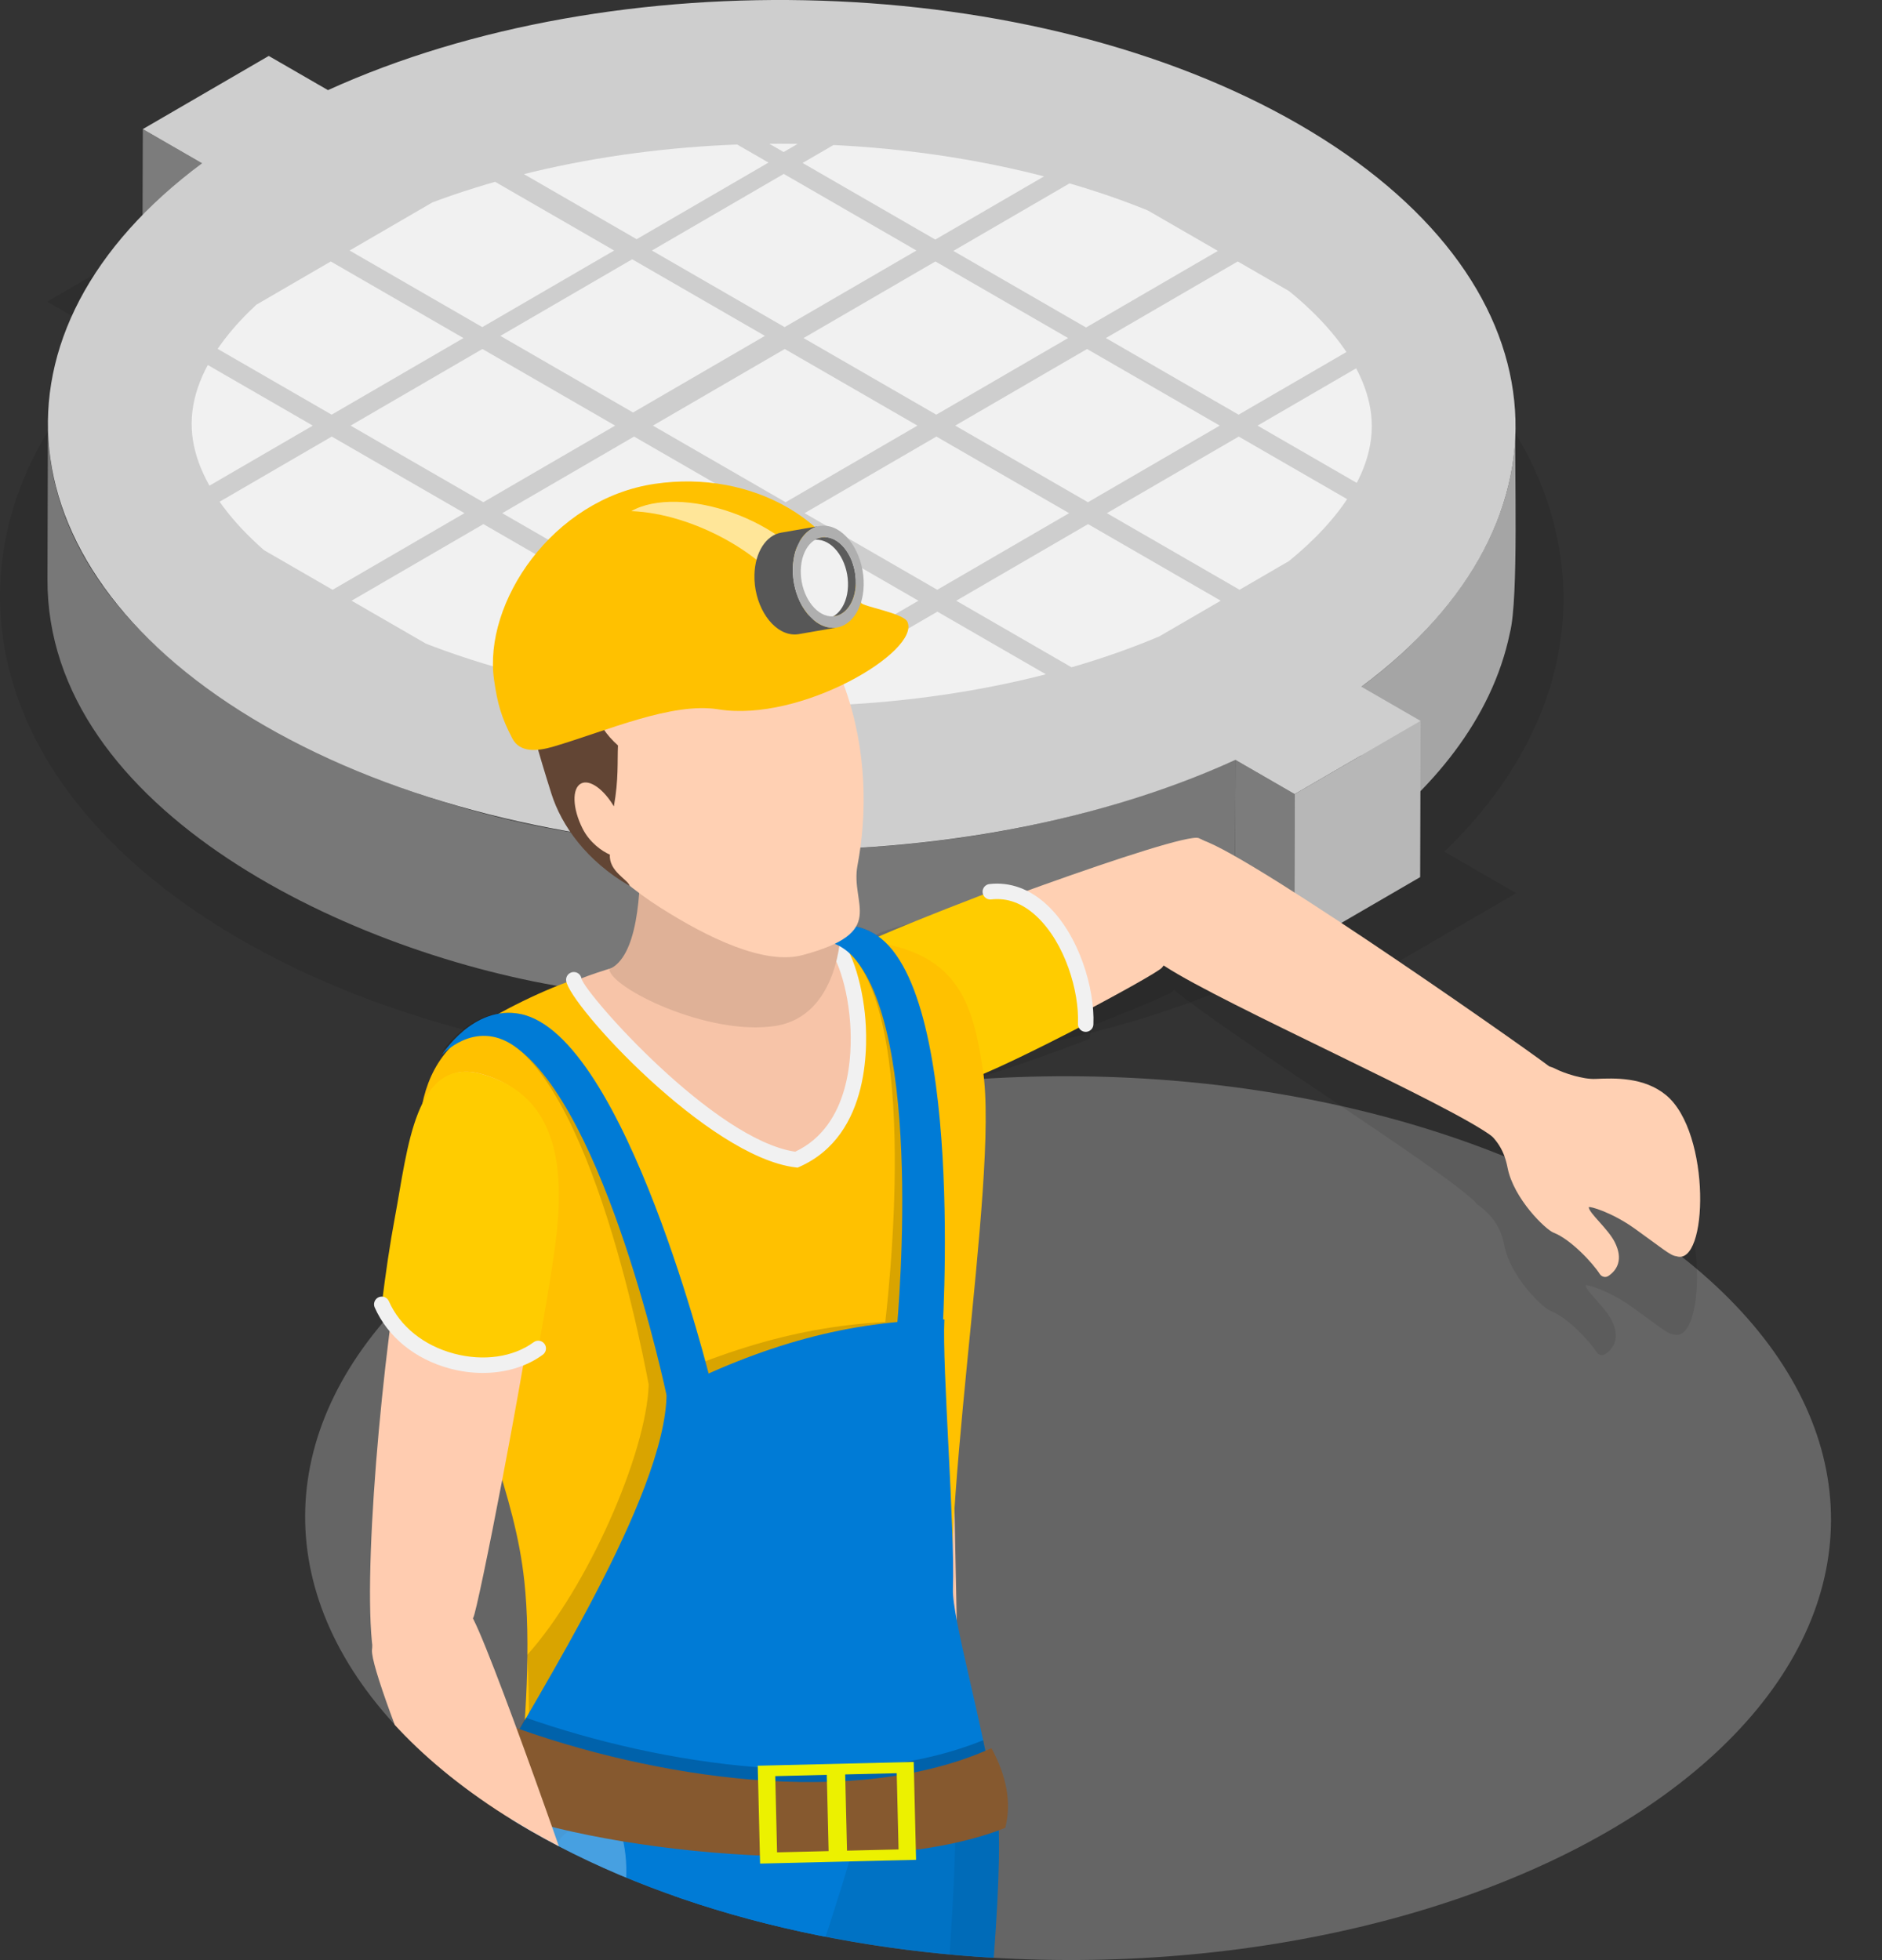 <?xml version="1.0" encoding="UTF-8"?><svg id="Layer_2" xmlns="http://www.w3.org/2000/svg" xmlns:xlink="http://www.w3.org/1999/xlink" viewBox="0 0 1636.2 1704.34"><rect x="0" y="0" width="1636.2" height="1704.34" fill="#333333" stroke="none"/><defs><style>.cls-1{fill:#b7b7b7;}.cls-2{fill:#575757;}.cls-3{fill:#f7c4a8;}.cls-4{fill:#a5a5a5;}.cls-5{opacity:.07;}.cls-6{fill:#5c5c5c;}.cls-7{opacity:.09;}.cls-8{isolation:isolate;}.cls-9{fill:#0072c4;}.cls-10{opacity:.2;}.cls-11{fill:#7c7c7c;}.cls-12{fill:#656565;}.cls-13{fill:#ecf100;}.cls-14{fill:#ffd0b3;}.cls-15{opacity:.28;}.cls-15,.cls-16{fill:#fff;}.cls-17{clip-path:url(#clippath-1);}.cls-18{opacity:.06;}.cls-19{fill:#dfb197;}.cls-20{fill:#787878;}.cls-21{fill:#ffccb0;}.cls-22{opacity:.1;}.cls-23{clip-path:url(#clippath);}.cls-24{fill:#afafaf;}.cls-25{fill:#86592f;}.cls-26{fill:none;}.cls-27{fill:#624534;}.cls-28{fill:#f1f1f1;}.cls-29{fill:#ffc100;}.cls-16{opacity:.6;}.cls-30{fill:#cecece;}.cls-31{fill:#fc0;}.cls-32{fill:#007bd6;}.cls-33{opacity:.15;}</style><clipPath id="clippath"><path class="cls-26" d="M681.51,614.15c-146.61,0-288.43-33.33-389.1-91.46-76.95-44.43-122.75-98.74-125.65-149.01-3.34-57.91,50.81-107.15,83.39-131.35l37.37-27.75,49.36-22.45c95.22-43.31,216.29-67.16,340.92-67.16,146.61,0,288.43,33.33,389.08,91.44,76.93,44.42,122.71,98.72,125.61,149,3.34,57.94-50.83,107.19-83.41,131.4l-37.37,27.75-49.35,22.45c-95.19,43.3-216.24,67.14-340.85,67.15Z"/></clipPath><clipPath id="clippath-1"><path class="cls-26" d="M1394.71,544.74c-82.95-127.63-676.37-287.16-899.7-223.34-223.33,63.81-248.85,606.22-242.47,759.37,3.69,88.57,11.66,121.66,26.36,160.96-43.19,122.5,17.55,254.99,182.23,350.08,259.84,150.03,679.84,150.06,938.04,0,185.75-107.96,237.12-264.21,154.53-399.26,19.02-32.37,40.03-71.4,64.34-118.16,82.95-159.53-140.38-402.02-223.33-529.64Z"/></clipPath></defs><g id="Layer_1-2"><g><g><path class="cls-22" d="M681.52,930.66c-177.55,0-345.32-40.41-472.41-113.79C80.82,742.81,6.71,642.04,.43,533.16c-4.84-83.98,31.43-165.72,103.1-234.8l-62.47-36.07,192.52-111.89,54.16,31.27c112.89-47.45,250.42-73.43,390.05-73.43,177.56,0,345.32,40.41,472.39,113.77,128.27,74.06,202.36,174.81,208.64,283.7,4.84,84.01-31.42,165.75-103.12,234.85l62.47,36.07-192.52,111.89-54.16-31.27c-112.86,47.43-250.38,73.41-389.97,73.42Z"/><g class="cls-8"><polygon class="cls-11" points="175.65 142 175.26 277.83 123.77 248.1 124.16 112.28 175.65 142"/><path class="cls-4" d="M1317.24,380.5c-3.71,89.56-63.99,165.22-133.66,216.62l-.38,135.82c60.71-45.1,113.84-106.9,129.46-182.5,7.93-30.24,3.73-146.67,4.94-179.2,0,3.09-.21,6.17-.35,9.26Z"/><polygon class="cls-11" points="1125.58 690.48 1125.19 826.31 1073.71 796.58 1074.09 660.76 1125.58 690.48"/><polygon class="cls-1" points="1235.07 626.85 1234.68 762.68 1125.19 826.31 1125.58 690.48 1235.07 626.85"/><path class="cls-20" d="M1020.03,818.41c18.14-6.6,36.13-13.89,53.67-21.83l.39-135.82c-172.12,76.25-367.4,93.14-552.67,66.51-198.44-25.26-480.09-150.82-479.77-359.42l-.38,135.82c-.78,201.51,265.53,327.25,459.36,356.2,172.75,28.47,354.03,17.71,519.4-41.46Z"/><path class="cls-30" d="M1129.35,108.19c231.31,133.56,249.51,343.89,54.23,488.94l51.49,29.73-109.49,63.63-51.49-29.73c-249.75,113.6-612.85,103.71-844.16-29.85C-1.39,497.35-19.64,287.05,175.65,142l-51.49-29.73,109.49-63.63,51.49,29.73c249.75-113.6,612.9-103.74,844.22,29.82Z"/></g><g class="cls-23"><g><polygon class="cls-28" points="795.9 65.58 681.28 132.19 565.92 65.58 680.53 -1.03 795.9 65.58"/><polygon class="cls-28" points="927.75 141.7 813.13 208.32 697.76 141.7 812.38 75.09 927.75 141.7"/><polygon class="cls-28" points="1058.81 218.16 944.19 284.77 828.83 218.16 943.44 151.55 1058.81 218.16"/><polygon class="cls-28" points="1191.44 293.96 1076.82 360.57 961.45 293.96 1076.07 227.34 1191.44 293.96"/><polygon class="cls-28" points="1323.27 370.07 1208.65 436.69 1093.3 370.08 1207.92 303.47 1323.27 370.07"/><polygon class="cls-28" points="796.76 217.83 682.14 284.44 566.77 217.83 681.39 151.22 796.76 217.83"/><polygon class="cls-28" points="928.6 293.96 813.99 360.57 698.62 293.96 813.24 227.35 928.6 293.96"/><polygon class="cls-28" points="1060.45 370.08 945.83 436.7 830.46 370.08 945.08 303.47 1060.45 370.08"/><polygon class="cls-28" points="1192.28 446.2 1077.66 512.81 962.31 446.21 1076.93 379.6 1192.28 446.2"/><polygon class="cls-28" points="533.92 217.83 419.3 284.44 303.94 217.83 418.55 151.22 533.92 217.83"/><polygon class="cls-28" points="668.11 141.37 553.49 207.99 438.12 141.37 552.74 74.76 668.11 141.37"/><polygon class="cls-28" points="797.61 370.08 683 436.7 567.63 370.09 682.25 303.47 797.61 370.08"/><polygon class="cls-28" points="664.99 292.06 550.37 358.68 435.01 292.07 549.62 225.45 664.99 292.06"/><polygon class="cls-28" points="929.46 446.21 814.84 512.82 699.48 446.21 814.09 379.6 929.46 446.21"/><polygon class="cls-28" points="1061.29 522.33 946.67 588.94 831.32 522.34 945.94 455.73 1061.29 522.33"/><polygon class="cls-28" points="402.93 293.96 288.32 360.57 172.95 293.96 287.57 227.35 402.93 293.96"/><polygon class="cls-28" points="534.78 370.09 420.16 436.7 304.79 370.09 419.41 303.47 534.78 370.09"/><polygon class="cls-28" points="666.62 446.21 552.01 512.82 436.64 446.21 551.26 379.6 666.62 446.21"/><polygon class="cls-28" points="798.47 522.34 683.85 588.95 568.49 522.34 683.1 455.73 798.47 522.34"/><polygon class="cls-28" points="930.3 598.46 815.68 665.07 700.33 598.47 814.95 531.85 930.3 598.46"/><polygon class="cls-28" points="271.94 370.09 157.33 436.7 41.96 370.09 156.58 303.48 271.94 370.09"/><polygon class="cls-28" points="403.79 446.21 289.17 512.83 173.81 446.21 288.42 379.6 403.79 446.21"/><polygon class="cls-28" points="535.64 522.34 421.02 588.95 305.65 522.34 420.27 455.73 535.64 522.34"/><polygon class="cls-28" points="667.48 598.47 552.86 665.08 437.5 598.47 552.11 531.85 667.48 598.47"/><polygon class="cls-28" points="799.31 674.58 684.7 741.2 569.34 674.59 683.96 607.98 799.31 674.58"/></g></g></g><g class="cls-8"><ellipse class="cls-12" cx="928.62" cy="1320.11" rx="384.23" ry="663.3" transform="translate(-394.12 2244.98) rotate(-89.84)"/></g><g class="cls-17"><g><g><g class="cls-7"><path d="M1401.18,1148.04c-5.96-11.8-22.64-25.48-22.62-30.43,.64-1.06,19.82,4.26,39.85,18.55,23.75,16.95,31.09,23.65,36.28,24.07,27.62,9.31,30.48-107.52-8.96-140.08-19.14-15.79-44.78-14.86-61.32-14.09-10.9,.51-27.43-4.98-34.94-8.85-29.9-15.44-80.61,38.95-64.87,50.22,14.35,10.44,20.53,21.26,23.33,35.76,5.23,27.04,33.14,53.9,40,56.56,15.04,5.83,34.09,26.42,40.19,35.95,1.6,2.51,4.96,3.38,7.44,1.73,7.65-5.07,13.15-14.46,5.61-29.39Z"/><path d="M1341.83,989.3c-18.31-25.45-224.14-206.71-273.37-232.01-1.39-1.09-2.87-2.15-4.59-3.1-7.85-4.35-89.2,12.8-163.51,30.44-6.67-3.23-13.92-5.22-21.93-5.24-55.12,14.04-101.71,26.95-111.97,31.12-52.09,21.18,11.15,140.04,70.93,129.67,17.38-3.01,64.84-19.67,110-36.83,.57-3.54,.89-7.31,1.09-11.16,36.35-14.07,67.87-27.29,70.52-29.91,.62-.61,1.18-1.19,1.79-1.8,.22,.22,.37,.55,.6,.75,47.49,39.56,229.87,153.06,262.4,185.01,20.96,11.09,84.11-20.7,58.03-56.96Z"/></g><g><g><path class="cls-14" d="M1346.19,926.72c37.12,28.17-25.81,70.71-47.92,62.14-36.03-27.94-234.01-115.04-285.78-148.81-18.35-11.97-7.76-94.94,27.46-110.13,16.97-7.32,279.53,176.53,306.24,196.8Z"/><path class="cls-14" d="M839.17,929.17c-50.51,14.98-117.07-81.14-74.28-104.68,22.51-12.38,262.49-101.8,277.33-95.71,33.08,13.57,12.84,56.65-31.98,112.59-5.08,6.34-140.67,78.77-171.07,87.79Z"/><path class="cls-31" d="M860.98,775.39c-53.11,20.36-97.88,38.6-107.59,43.94-49.27,27.1,27.37,137.79,85.54,120.54,16.92-5.02,62.11-27.08,104.96-49.38,1.98-47.13-30.89-121.11-82.91-115.1Z"/><path class="cls-28" d="M943.9,897.22c-.09,0-.19,0-.29,0-3.71-.16-6.6-3.29-6.44-7.01,1.18-27.98-11.11-70.31-36.19-93.64-12.08-11.22-25.24-16.1-39.23-14.49-3.69,.44-7.03-2.22-7.46-5.91-.43-3.69,2.22-7.03,5.91-7.46,17.81-2.04,35.05,4.18,49.93,18.01,28.04,26.07,41.78,73.07,40.47,104.06-.15,3.62-3.13,6.45-6.72,6.45Z"/></g><g><g><path class="cls-9" d="M868.22,1588.33l-283.89,24.16s22.44,592.87,30.13,617.93c7.69,25.06,163.78,50.58,176.34,40.08,10.7-8.94,83.25-549.09,77.42-682.18Z"/><g><path class="cls-32" d="M593.06,2760.26c16.41-214.28,31.39-267.47,47.69-453.98,12.55-143.56,27.47-338.96,36.57-501.54,30.49-89.63,66.08-195.6,67.66-213.79,4.85-55.75-293.79-51.65-306.18,.1-25.85,108,45.91,482.61,28.11,728.59-19.38,171.82-4.81,389.93-3.5,443.38,33.09,33.65,74.14-20.94,129.64-2.75Z"/><path class="cls-5" d="M495.17,2333.93c23.53-245.5-39.48-621.68-11.12-729.04,9.93-37.6,172.03-46.15,256.22-26.34-37.37-42.32-290.08-35.04-301.46,12.49-25.85,108,45.91,482.61,28.11,728.59-19.38,171.82-4.81,389.93-3.49,443.38,5.71,5.81,11.67,8.95,17.9,10.33-.44-59.16-9.02-271.76,13.85-439.41Z"/></g></g><g><path class="cls-3" d="M470.37,1532.78l-21.23-593.6c25.11-20.45,19.32-73.53,48.91-85.59,73.62-30.01,171.33-38.63,248-35.14,25,1.14,50.49,54.72,75.14,71.82l13.14,642.51H470.37Z"/><path class="cls-29" d="M455.83,1374.55c5.75,53.66,1.63,123.61-5.6,187.32h391.97c-5.05-36.74-6.94-79.25-11.56-108.37-18.92-119.42,38.54-426.42,23.91-522.96-9.94-65.59-24.35-114.3-134.85-113.98,23.52,4.95,56.61,154.47-27.33,191.8-74.7-9.07-191.69-142.33-193.51-156.45-30.27,10.09-74.4,32.68-95.03,47.96-60.97,45.17-38.45,138.22-19.83,211.79,30.95,122.25,63.7,187.18,71.81,262.88Z"/><g class="cls-33"><path d="M807.69,1168.8l-40.04-2.53s34.48-251.99-22.83-330.63c-24.31-33.36-61.47-13.49-61.47-13.49,0,0,40.06-32.17,76.23-10.53,80.02,47.87,48.12,357.18,48.12,357.18Z"/><path d="M459.85,1561.97l371.73-24.77c-10.77-66.43-26.5-132.64-25.05-153.61,3.77-54.16-2.33-192.93,1.18-234.64-84.67-1.78-157.41,15.95-243.73,55.33-2.23,60.52-53.74,177.08-105.61,234.72,2.27,39.51,1.81,82.4-.07,122.91l1.54,.06Z"/><path d="M605.56,1208.82l-38.99,9.45s-41.75-250.89-119.78-309.01c-33.1-24.65-62.71,5.34-62.71,5.34,0,0,28.73-42.6,69.68-32.65,90.61,22.01,151.81,326.87,151.81,326.87Z"/></g><path class="cls-28" d="M693.42,1015.28l-1.85-.22c-75.94-9.22-196.65-141.16-199.37-162.27-.47-3.68,2.13-7.06,5.82-7.54,3.72-.47,7.06,2.13,7.53,5.82,4.22,14.11,115.03,139.84,185.8,150.38,48.48-22.97,49.62-85.41,47.82-111.41-2.79-40.34-16.05-65.49-20.86-66.87-3.48-1-5.77-4.64-4.9-8.15,.88-3.52,4.13-5.76,7.69-5.02,15.62,3.29,27.32,38.32,30.81,71.23,2.56,24.21,6.04,105.37-56.79,133.31l-1.7,.75Z"/><path class="cls-32" d="M866.18,1572.81c-12.38-77.06-38.53-165.9-37.71-191.02,1.77-54.26-9.43-192.71-7.45-234.52-84.68,1.34-156.71,21.74-241.53,64.27,0,89.1-117.72,270.24-142.18,318.04-.5,14.96-.55,29.38-.48,43.24h429.34Z"/><g><path class="cls-15" d="M438.81,1591.05c-8.36,34.95-6.48,97.91-.75,175.3,27.04-7.64,53.01-24.15,73.11-48.84,41.09-50.47,43.96-118.05,10.08-161.34-44.17,6.34-78.42,18.08-82.44,34.88Z"/><path class="cls-10" d="M437.31,1529.57c-.4,11.95-.48,23.47-.47,34.73,8.63,2.99,17.8,5.82,27.37,8.52h401.96c-3.14-19.54-7.17-39.83-11.41-59.66-115.56,46.97-278.96,21.85-397.64-19.6-8.56,15.23-15.55,27.68-19.82,36.02Z"/><path class="cls-25" d="M421.6,1570.59c115.93,44.69,345.59,62.14,452.38,18.73,5.74-22.33,.83-45.49-12-69.28-119.43,54.17-295.85,25.44-418.54-19.46l-21.84,70.01Z"/><path class="cls-13" d="M794.37,1532.06l2.05,85.09-135.6,3.28-2.05-85.09,135.6-3.28Zm-14.77,9.77l-44.81,1.08,1.6,66.28,44.81-1.08-1.6-66.28Zm-104.01,68.83l44.81-1.08-1.6-66.28-44.81,1.08,1.6,66.28Z"/></g><path class="cls-19" d="M708.86,626.27l22.13,183.15s-1.02,74.33-57.36,82.73c-58.5,8.73-142.65-33.18-143.99-49.43,47.83-20.5,17.85-211.13,17.85-211.13l161.37-5.33Z"/></g></g><g><path class="cls-21" d="M470.57,1089.26c9.16-65.93,17.3-135.8-51.31-155.25-58.52-16.58-54.51,67.02-65.74,126.8-21.78,115.88-39.53,319.83-28.44,379.62,4.97,26.79,51.8,28.85,86.42-33.91,3.92-7.11,44.38-211.48,59.07-317.26Z"/><path class="cls-31" d="M419.26,934.01c-58.52-16.58-64.73,64.89-75.97,124.67-4.19,22.31-8.01,48.04-11.37,75.47,22.69,51.38,95.98,67.79,136.02,38.38,5.8-31.63,10.84-61.53,14.23-85.97,9.16-65.93,5.7-133.1-62.92-152.55Z"/><path class="cls-28" d="M419.8,1193.82c-9.38,0-19.02-1.25-28.59-3.81-30.24-8.07-54.09-27.44-65.45-53.15-1.5-3.4,.04-7.37,3.44-8.88,3.4-1.5,7.37,.04,8.88,3.44,9.69,21.95,30.32,38.57,56.6,45.57,25.64,6.84,51.53,3.13,69.28-9.91,3-2.21,7.21-1.56,9.41,1.44,2.2,3,1.56,7.21-1.44,9.41-14.19,10.43-32.58,15.87-52.12,15.87Z"/><path class="cls-21" d="M519.29,1704.69c-16.33,31.56-62.06,60.58-68.42,55.48-24.86-55.47-129.23-299.57-127.48-325.5,2.36-35.11,52.88-68.39,85.15-31.74,12.22,13.87,101.78,269.45,110.76,301.76Z"/></g><g><path class="cls-32" d="M818.95,1166.47l-40.11-1.17s25.92-253.01-34.02-329.66c-25.43-32.52-61.9-11.4-61.9-11.4,0,0,38.95-33.51,75.83-13.11,81.6,45.13,60.19,355.34,60.19,355.34Z"/><path class="cls-14" d="M475.95,671.01c18.2,51.28,52.05,88.91,98.23,118.25,40.61,25.8,90.16,50.16,123.61,41.2,74.81-20.04,41.13-43.51,47.73-78.1,8.35-43.75,8.36-99.69-10.74-153.51-14.19-39.97-36.8-85.95-68.54-105.94-44.77-28.2-115.85-24.21-153.88-3.48-65.55,35.71-70.62,85.21-36.42,181.57Z"/><path class="cls-27" d="M672.37,450.7c11.97,5.18,6.8,20.26,11.7,35.1,5.32,16.12,16.95,30.64,19.09,47.04-11.77-9.82-29.71-34.61-40.43-21.65-8.1,9.79-7.66,11.64-24.83,19.04-30.62,8.05-52.28-11.69-89.6,9.77-33.01,18.99-52.17,71.58-11.03,108.2-.64,13.33,.65,29.6-3.58,52.96-8.83-14.92-20.99-23.7-28.45-19.92-8.17,4.13-7.6,21.74,1.29,39.31,6.02,11.9,16.46,19.41,23.72,22.6-1.11,14.51,15.95,21.79,17.16,27.17-37.49-21.65-59.31-52.45-68.08-80.36-21.36-67.97-39.06-129.44-13.23-171.35,30.65-49.74,172.94-82.32,206.28-67.9Z"/></g></g><path class="cls-32" d="M618,1201.86l-38.56,11.1s-52.33-248.9-132.76-303.66c-34.12-23.23-62.43,7.99-62.43,7.99,0,0,26.9-43.77,68.24-35.57,91.47,18.15,165.51,320.15,165.51,320.15Z"/><path class="cls-18" d="M868.32,1591.44c-11.47,4.28-24.16,7.93-37.91,10.95-4.13,182.24-57.77,626.43-68.35,644.31l-318.58,518.9c2.59,5.78,3.7,9.46,9.06,2.54,130.23-168.06,330.8-463.34,338.6-498.15,11.71-19.15,81.76-541.88,77.17-678.55Z"/><path class="cls-14" d="M1403.9,1080.12c-5.96-11.8-22.64-25.48-22.62-30.43,.64-1.06,19.82,4.26,39.85,18.55,23.75,16.95,31.09,23.65,36.28,24.07,27.62,9.31,30.48-107.52-8.96-140.08-19.14-15.79-44.78-14.86-61.32-14.09-10.9,.51-27.43-4.98-34.94-8.85-29.9-15.44-80.61,38.95-64.87,50.22,14.35,10.44,20.53,21.26,23.33,35.76,5.23,27.05,33.14,53.9,40,56.56,15.04,5.83,34.09,26.42,40.19,35.95,1.6,2.51,4.96,3.38,7.44,1.73,7.65-5.07,13.15-14.46,5.61-29.39Z"/></g><g><g><path class="cls-29" d="M429.54,591.18c3.01,21.13,6.34,32.55,15.83,50.86,6.4,12.34,20.95,11.53,35.83,7.14,46.57-13.75,103.08-38.92,143.46-32.38,71.58,11.59,175.88-50.52,164.22-76.15-3.44-7.55-39.48-13.45-40.16-16.44-16.03-70.22-94.15-116.09-179.49-103.5-88.96,13.12-149.26,103.43-139.7,170.48Z"/><path class="cls-16" d="M548.88,444.44c53.98,2.03,118.13,38.16,139.28,76.04,11.88,3.42,25.9-2.76,28.69-10.01-30.88-61.37-127.4-89.21-167.98-66.03Z"/></g><path class="cls-6" d="M714.15,467.3l-33.37,5.79c2.18-.38,4.47-.31,6.84,.27,13.17,3.22,23.51,21.03,23.03,39.8-.4,15.38-7.98,26.64-17.99,28.38l33.37-5.79c10-1.74,17.59-13,17.99-28.38,.48-18.77-9.86-36.58-23.03-39.8-2.36-.58-4.66-.65-6.84-.27Z"/><path class="cls-28" d="M714.27,469.82c-13.39-3.37-24.79,9.08-25.49,27.84-.7,18.69,9.57,36.66,22.96,40.03,13.35,3.36,24.8-9.14,25.49-27.84,.7-18.76-9.62-36.67-22.96-40.03Z"/><path class="cls-2" d="M712.44,457.38l-33.37,5.79c-12.9,2.24-22.65,16.74-23.16,36.61-.62,24.12,12.68,47.11,29.7,51.27,3.04,.74,5.99,.84,8.79,.35l33.37-5.79c-2.8,.49-5.75,.39-8.79-.35-17.02-4.16-30.32-27.16-29.7-51.27,.51-19.86,10.26-34.37,23.16-36.61Z"/><path class="cls-24" d="M721.24,457.73c-17.02-4.16-31.33,12.08-31.96,36.26-.62,24.12,12.68,47.11,29.7,51.27,17.02,4.16,31.29-12.09,31.91-36.2,.62-24.18-12.63-47.17-29.65-51.33Zm-2,77.75c-13.21-3.23-23.51-21.1-23.03-39.8,.48-18.77,11.56-31.34,24.78-28.11,13.17,3.22,23.51,21.03,23.03,39.8-.48,18.71-11.61,31.33-24.78,28.11h0Z"/></g></g></g></g></g></svg>